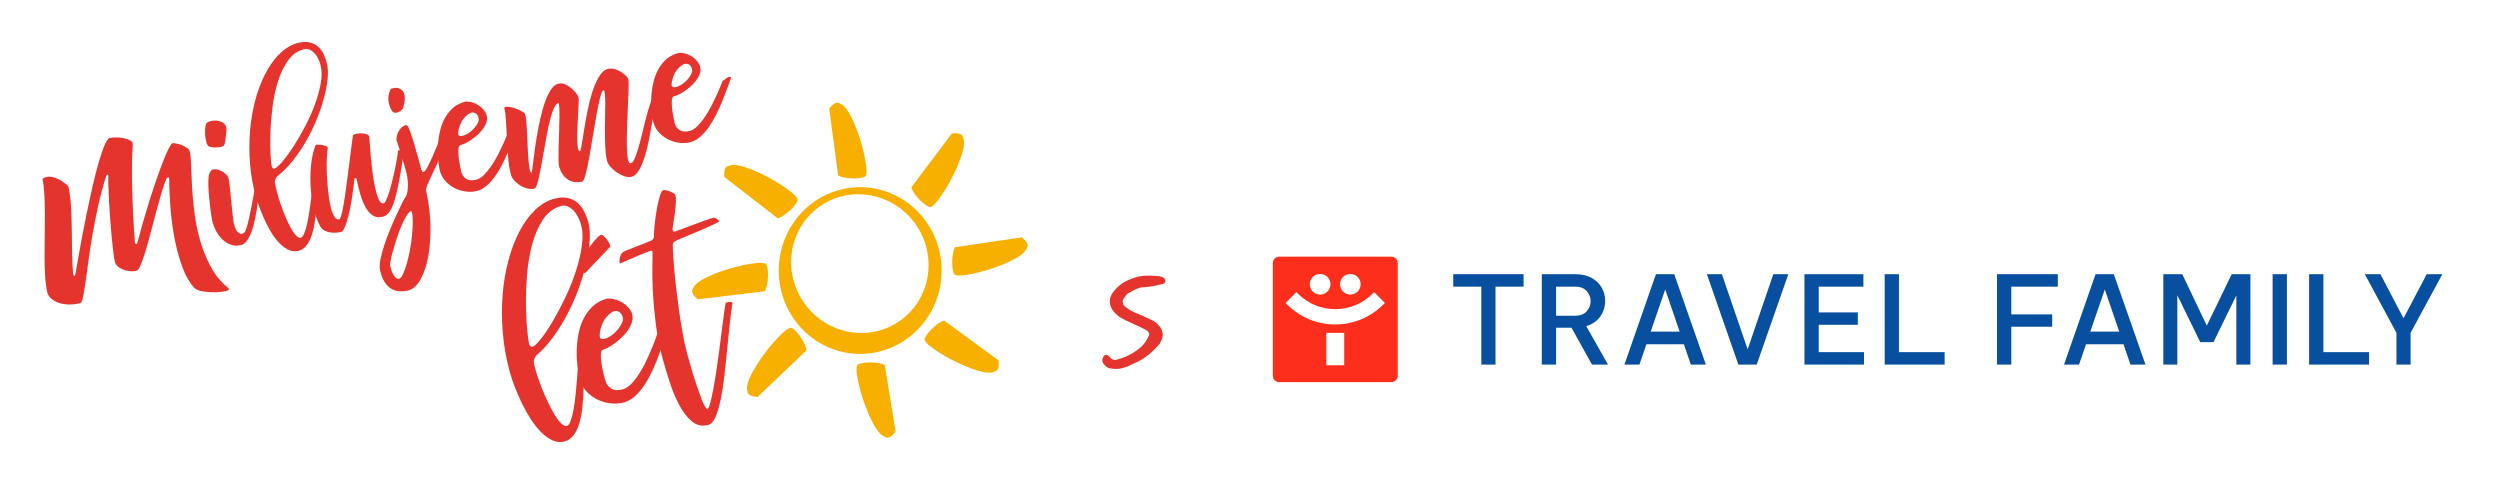 <?xml version="1.0" encoding="utf-8"?>
<!-- Generator: Adobe Illustrator 15.0.0, SVG Export Plug-In . SVG Version: 6.00 Build 0)  -->
<!DOCTYPE svg PUBLIC "-//W3C//DTD SVG 1.1//EN" "http://www.w3.org/Graphics/SVG/1.1/DTD/svg11.dtd">
<svg version="1.1" id="Vrstva_1" xmlns="http://www.w3.org/2000/svg" xmlns:xlink="http://www.w3.org/1999/xlink" x="0px" y="0px"
	 width="1898.762px" height="371.953px" viewBox="0 0 1898.762 371.953" enable-background="new 0 0 1898.762 371.953"
	 xml:space="preserve">
<g>
	<path fill="#E4342D" d="M173.403,218.764c1.029,0.901,0.529,1.632-1.505,2.2c-2.029,0.564-4.633,0.906-7.799,1.012
		c-3.167,0.102-6.378-0.089-9.633-0.584c-3.255-0.484-5.549-1.402-6.888-2.75c-3.407-3.652-6.324-8.644-8.75-14.991
		c-2.432-6.344-4.407-13.3-5.932-20.889c-1.53-7.579-2.632-15.468-3.319-23.648c-0.686-8.187-1.049-15.981-1.093-23.389
		c0.015-0.824-0.289-1.143-0.912-0.946c-0.627,0.196-1.004,0.46-1.132,0.799c-1.226,2.75-2.485,6.358-3.784,10.829
		c-1.294,4.461-2.638,9.279-4.035,14.438c-1.397,5.161-2.765,10.339-4.098,15.534c-1.338,5.196-2.652,9.928-3.941,14.188
		c-1.294,4.26-2.525,7.784-3.687,10.569c-1.167,2.795-2.24,4.298-3.216,4.52c-1.863,0.426-3.721,0.521-5.579,0.271
		c-1.857-0.241-3.563-0.707-5.103-1.39c-1.544-0.667-2.848-1.528-3.912-2.578c-1.064-1.039-1.682-2.162-1.854-3.357
		c-0.363-1.151-0.745-3.382-1.137-6.691c-0.397-3.313-0.814-7.151-1.245-11.53c-0.437-4.382-0.829-9.029-1.177-13.941
		c-0.353-4.917-0.647-9.588-0.887-14.01c-0.235-4.433-0.407-8.329-0.505-11.702c-0.108-3.377-0.093-5.696,0.03-6.961
		c-0.03-1.021-0.314-1.368-0.854-1.044c-0.544,0.333-0.857,0.765-0.941,1.299c-2.27,7.216-4.235,14.584-5.912,22.128
		c-1.676,7.54-3.123,14.849-4.338,21.923c-1.221,7.074-2.241,13.75-3.074,20.011c-0.838,6.266-1.593,11.74-2.27,16.429
		c-0.681,4.689-1.319,8.439-1.912,11.251c-0.593,2.817-1.285,4.31-2.064,4.489c-3.818,0.872-7.221,1.187-10.211,0.945
		c-2.996-0.25-5.52-0.828-7.583-1.749c-2.06-0.917-3.707-2.035-4.937-3.35c-1.231-1.317-1.996-2.662-2.309-4.028
		c-0.805-3.525-1.349-7.594-1.633-12.217s-0.426-9.53-0.431-14.736c-0.005-5.191,0.039-10.53,0.122-16.016
		c0.088-5.477,0.128-10.839,0.113-16.089c-0.019-5.245-0.142-10.183-0.372-14.819c-0.24-4.632-0.711-8.721-1.417-12.266
		c1.216-1,2.632-1.555,4.255-1.667c1.618-0.118,3.319,0.117,5.099,0.686c1.78,0.569,3.549,1.432,5.299,2.574
		c1.755,1.142,3.426,2.461,5,3.957c1.044,5.01,1.711,10.318,2.015,15.913c0.294,5.598,0.49,11.265,0.563,17.021
		c0.079,5.745,0.147,11.451,0.201,17.1c0.054,5.651,0.319,11.1,0.799,16.345c0.147,1.106,0.452,1.646,0.917,1.646
		c0.461-0.004,0.774-0.539,0.946-1.606c-0.294,1.407-0.25,1.039,0.132-1.108c0.382-2.146,0.96-5.47,1.735-9.98
		c0.774-4.499,1.741-9.838,2.902-16.03c1.162-6.187,2.441-12.652,3.833-19.413c1.392-6.75,2.848-13.442,4.368-20.08
		c1.524-6.628,3.049-12.589,4.569-17.878c1.52-5.29,3.02-9.647,4.505-13.075c1.48-3.431,2.809-5.278,3.985-5.549
		c1.466-0.333,3.211-0.471,5.231-0.422c2.02,0.059,3.951,0.285,5.794,0.687c1.843,0.402,3.393,0.98,4.643,1.722
		c1.25,0.739,1.843,1.637,1.77,2.686c-0.51,7.221-0.73,14.604-0.652,22.158c0.078,7.55,0.245,14.697,0.495,21.438
		s0.544,12.75,0.877,18.03c0.329,5.279,0.598,9.28,0.814,12.01c0,1.345,0.294,2.1,0.902,2.27c0.603,0.172,1.044-0.494,1.318-2
		c0.98-3.829,2.196-8.299,3.657-13.427c1.457-5.118,3.03-10.397,4.721-15.824c1.696-5.441,3.451-10.811,5.28-16.119
		c1.823-5.304,3.559-10.108,5.207-14.393c1.647-4.294,3.142-7.775,4.485-10.452c1.349-2.671,2.349-4.138,3.015-4.397
		c0.49-0.113,1.407-0.034,2.755,0.22c1.343,0.261,2.75,0.667,4.211,1.201c1.46,0.544,2.809,1.24,4.03,2.094
		c1.225,0.853,1.976,1.862,2.24,3.039c0.471,2.06,0.779,5.433,0.926,10.139s0.388,10.138,0.711,16.29
		c0.324,6.157,0.937,12.791,1.843,19.894c0.902,7.104,2.358,14.163,4.373,21.168c2.01,7.006,4.711,13.653,8.104,19.928
		C163.55,208.994,167.967,214.347,173.403,218.764z"/>
	<path fill="#E4342D" d="M158.54,111.096c-0.702-0.358-1.295-1.377-1.785-3.074c-0.49-1.688-0.804-3.521-0.946-5.49
		c-0.142-1.979-0.113-3.863,0.098-5.663c0.211-1.799,0.598-3.023,1.171-3.667c1.353-0.829,2.912-1.333,4.667-1.53
		c1.76-0.195,3.407-0.083,4.947,0.339c1.539,0.422,2.813,1.156,3.829,2.216c1.01,1.054,1.5,2.412,1.47,4.063
		c0.01,0.516-0.044,1.402-0.166,2.662c-0.128,1.265-0.27,2.534-0.447,3.81c-0.167,1.279-0.358,2.48-0.563,3.607
		c-0.206,1.128-0.431,1.819-0.682,2.083c-0.226,0.358-0.848,0.688-1.862,0.971c-1.02,0.284-2.163,0.471-3.432,0.55
		c-1.27,0.088-2.485,0.049-3.652-0.094C160.025,111.738,159.138,111.473,158.54,111.096z M197.434,136.656
		c0.245,0.152,0.368,0.485,0.382,0.996c0.015,0.515-0.005,0.877-0.059,1.093c-0.313,2.236-0.656,4.894-1.039,7.966
		c-0.377,3.074-0.805,6.285-1.27,9.634c-0.476,3.354-1.064,6.73-1.78,10.138c-0.715,3.408-1.559,6.486-2.524,9.23
		c-0.971,2.746-2.143,5.069-3.505,6.977c-1.363,1.911-2.981,3.074-4.839,3.501c-2.74,0.627-5.294,0.489-7.662-0.417
		c-2.368-0.894-4.48-2.24-6.329-4.029c-1.853-1.794-3.412-3.883-4.677-6.265c-1.27-2.397-2.221-4.755-2.848-7.079
		c-0.024-0.098-0.181-1.015-0.48-2.75c-0.289-1.735-0.613-3.927-0.961-6.574c-0.343-2.652-0.661-5.51-0.956-8.589
		c-0.294-3.073-0.5-6.015-0.623-8.814c-0.127-2.804-0.069-5.244,0.187-7.304c0.245-2.063,0.715-3.383,1.412-3.956
		c0.461-1.133,1.373-1.75,2.741-1.863c1.367-0.103,2.819,0.157,4.353,0.79c1.529,0.623,2.937,1.49,4.22,2.583
		c1.275,1.104,2.055,2.235,2.324,3.412c0.181,0.367,0.387,1.377,0.613,3.024c0.22,1.646,0.456,3.682,0.696,6.094
		c0.245,2.417,0.5,5.01,0.774,7.785c0.27,2.77,0.544,5.412,0.804,7.922c0.265,2.515,0.515,4.75,0.76,6.701
		c0.241,1.956,0.485,3.26,0.74,3.922c0.132,0.588,0.393,1.377,0.779,2.372c0.377,0.996,0.888,1.883,1.53,2.662
		c0.642,0.784,1.388,1.333,2.231,1.652c0.848,0.323,1.804,0.107,2.868-0.656c0.563-0.227,1.162-1.314,1.799-3.266
		c0.637-1.945,1.274-4.328,1.917-7.156c0.642-2.824,1.265-5.849,1.868-9.079c0.598-3.227,1.172-6.235,1.716-9.04
		c0.544-2.805,1.024-5.231,1.426-7.275c0.407-2.054,0.716-3.309,0.922-3.77c0.103-0.433,0.436-0.662,1-0.691
		C196.503,136.514,196.998,136.548,197.434,136.656z"/>
	<path fill="#E4342D" d="M248.438,48.871c0.696,3.035,0.813,6.824,0.357,11.364c-0.456,4.535-1.402,9.422-2.838,14.638
		c-1.431,5.227-3.304,10.658-5.623,16.286c-2.318,5.632-5.01,11.099-8.074,16.383c-3.064,5.294-6.422,10.206-10.069,14.751
		c-3.647,4.544-7.53,8.417-11.633,11.623c-0.348,0.285-0.745,0.921-1.186,1.897c-0.451,0.976-0.667,1.726-0.652,2.235
		c0.274,2.104,0.804,4.638,1.583,7.604c0.779,2.96,1.72,6.078,2.829,9.329c1.103,3.25,2.324,6.456,3.657,9.599
		c1.338,3.151,2.676,5.961,4.015,8.441c1.338,2.48,2.682,4.417,4.03,5.805c1.348,1.392,2.559,1.966,3.637,1.721
		c0.882-0.2,1.741-1.294,2.569-3.294c0.833-1.989,1.579-4.476,2.235-7.461c0.657-2.976,1.26-6.309,1.809-9.99
		c0.554-3.677,1.049-7.344,1.505-11.001c0.451-3.656,0.799-7.078,1.049-10.279s0.446-5.845,0.583-7.938
		c0.627,0.069,1.255,0.333,1.883,0.81c0.623,0.476,1.21,0.804,1.77,0.985c-0.274,3.771-0.5,7.736-0.681,11.894
		c-0.182,4.167-0.446,8.318-0.785,12.467c-0.338,4.142-0.794,8.133-1.358,11.966c-0.563,3.838-1.373,7.285-2.427,10.329
		c-1.054,3.049-2.407,5.598-4.049,7.647c-1.643,2.044-3.638,3.339-5.991,3.874c-2.74,0.621-5.392,0.278-7.961-1.035
		c-2.568-1.322-4.985-3.245-7.26-5.755c-2.274-2.521-4.392-5.49-6.358-8.903c-1.965-3.412-3.725-6.951-5.279-10.608
		c-1.559-3.656-2.917-7.235-4.074-10.73c-1.162-3.495-2.04-6.564-2.642-9.206c-2.015-8.811-3.187-17.531-3.505-26.154
		c-0.329-8.628,0.02-16.923,1.039-24.878c1.01-7.952,2.628-15.408,4.854-22.35c2.221-6.941,4.912-13.095,8.069-18.447
		c3.147-5.358,6.696-9.771,10.643-13.246c3.941-3.476,8.118-5.721,12.52-6.721c3.329-0.766,6.216-0.854,8.667-0.284
		c2.446,0.578,4.545,1.642,6.295,3.206c1.745,1.559,3.162,3.5,4.26,5.829C246.952,43.597,247.81,46.126,248.438,48.871z
		 M243.623,50.107c-0.402-1.766-1.01-3.505-1.809-5.227c-0.809-1.721-1.76-3.176-2.854-4.373c-1.098-1.187-2.309-2.098-3.637-2.721
		c-1.328-0.623-2.671-0.78-4.044-0.466c-4.991,1.137-9.108,3.961-12.354,8.461c-3.25,4.5-5.844,9.83-7.78,15.991
		c-1.947,6.157-3.344,12.761-4.206,19.805c-0.858,7.044-1.388,13.653-1.569,19.82c-0.191,6.172-0.152,11.52,0.108,16.045
		c0.259,4.52,0.529,7.368,0.794,8.544c0.182,0.785,0.495,1.377,0.951,1.79c0.456,0.411,1.05,0.431,1.79,0.054
		c1.549-0.868,3.618-2.857,6.206-5.976c2.579-3.108,5.3-6.897,8.138-11.354c2.844-4.461,5.682-9.388,8.521-14.771
		c2.838-5.389,5.26-10.799,7.255-16.261c2-5.446,3.471-10.728,4.412-15.834C244.491,58.529,244.515,54.019,243.623,50.107z"/>
	<path fill="#E4342D" d="M306.784,114.919c-2.201,15.644-4.431,27.604-6.707,35.904c-2.274,8.299-5.372,12.888-9.284,13.785
		c-2.917,0.77-5.432,0.466-7.545-0.902c-2.118-1.368-3.946-3.396-5.486-6.083c-1.539-2.687-2.857-5.862-3.951-9.524
		c-1.098-3.662-2.054-7.516-2.873-11.551c-0.083-0.804-0.387-1.25-0.921-1.333c-0.534-0.083-0.848,0.35-0.941,1.3
		c-0.079,1.461-0.294,3.441-0.647,5.94c-0.357,2.5-0.745,5.188-1.167,8.064c-0.426,2.877-0.951,5.779-1.569,8.701
		c-0.623,2.922-1.294,5.623-2.01,8.107c-0.721,2.477-1.461,4.53-2.225,6.144c-0.765,1.617-1.54,2.515-2.319,2.69
		c-1.177,0.271-2.554,0.451-4.123,0.56c-1.574,0.098-3.113,0.015-4.618-0.261c-1.505-0.273-2.907-0.773-4.206-1.51
		c-1.299-0.729-2.313-1.789-3.04-3.167c-2.368-4.505-4.137-9.663-5.314-15.467c-1.171-5.814-1.848-11.604-2.035-17.378
		c-0.186-5.78,0.079-11.241,0.81-16.408c0.725-5.157,1.804-9.344,3.23-12.555c0.393-0.094,1.079-0.118,2.064-0.083
		c0.99,0.028,1.99,0.137,3.01,0.313c1.02,0.183,1.927,0.438,2.726,0.766c0.794,0.338,1.25,0.744,1.363,1.234
		c-0.328,1.727-0.588,4.305-0.78,7.746c-0.191,3.441-0.201,7.23-0.029,11.363c0.172,4.133,0.466,8.363,0.893,12.691
		c0.417,4.339,1.004,8.241,1.75,11.731c0.74,3.48,1.687,6.255,2.829,8.314c1.137,2.059,2.441,2.917,3.907,2.578
		c0.686-0.151,1.417-1.917,2.191-5.284c0.774-3.373,1.524-7.535,2.25-12.486c0.72-4.956,1.441-10.24,2.167-15.869
		c0.726-5.623,1.368-10.785,1.941-15.5c0.568-4.716,1.059-8.53,1.476-11.462c0.412-2.931,0.72-4.157,0.932-3.688
		c0.343-0.288,1.137-0.544,2.373-0.773c1.235-0.235,2.529-0.323,3.877-0.271c1.348,0.055,2.583,0.261,3.696,0.623
		c1.113,0.363,1.77,0.986,1.971,1.863c0.02,0.104,0.123,1.441,0.304,4.025c0.176,2.593,0.426,5.829,0.75,9.721
		c0.319,3.888,0.76,8.059,1.314,12.516c0.554,4.461,1.226,8.525,2.015,12.207c0.789,3.683,1.715,6.717,2.774,9.104
		c1.059,2.382,2.275,3.417,3.647,3.103c0.682-0.156,1.402-1.063,2.157-2.73c0.75-1.667,1.515-3.745,2.28-6.235
		c0.77-2.495,1.525-5.27,2.274-8.319c0.741-3.054,1.422-6.044,2.044-8.966c0.618-2.922,1.127-5.638,1.534-8.147
		c0.407-2.516,0.657-4.451,0.76-5.818c0.584-0.132,1.525-0.19,2.814-0.177C306.411,114.081,306.965,114.365,306.784,114.919z"/>
	<path fill="#E4342D" d="M337.663,105.395c0.588,0.794,0.627,2.201,0.113,4.226c-0.52,2.021-1.338,4.397-2.466,7.127
		c-1.127,2.727-2.383,5.589-3.755,8.579c-1.378,2.996-2.697,5.79-3.952,8.394c-1.26,2.606-2.284,4.878-3.083,6.813
		c-0.794,1.926-1.123,3.188-0.99,3.775c1.99,8.711,3.103,17.413,3.343,26.113c0.236,8.701-0.274,16.612-1.524,23.751
		c-1.255,7.134-3.206,13.119-5.863,17.947c-2.657,4.828-5.844,7.667-9.565,8.516c-2.25,0.516-4.446,0.711-6.588,0.577
		c-2.137-0.126-4.157-0.743-6.064-1.855c-1.897-1.108-3.598-2.812-5.098-5.089c-1.5-2.284-2.677-5.29-3.525-9.006
		c-0.471-2.061-0.373-4.784,0.299-8.184c0.677-3.396,1.652-7.043,2.932-10.94c1.284-3.897,2.775-7.889,4.476-11.991
		c1.701-4.093,3.348-7.868,4.937-11.319c1.588-3.456,2.99-6.373,4.201-8.766c1.216-2.382,2.059-3.888,2.539-4.516
		c0.627-0.867,1.093-2.127,1.382-3.789c0.289-1.661,0.427-3.441,0.407-5.354c-0.024-1.892-0.172-3.79-0.451-5.688
		c-0.274-1.888-0.623-3.51-1.029-4.857c-0.157-0.681-0.574-2.137-1.25-4.354c-0.671-2.211-1.382-4.598-2.137-7.156
		c-0.75-2.555-1.496-4.956-2.236-7.211c-0.74-2.256-1.25-3.756-1.539-4.511c-0.172-1.2-0.054-2.489,0.353-3.873
		c0.402-1.377,0.965-2.638,1.681-3.783c0.721-1.139,1.584-2.083,2.598-2.829c1.015-0.745,2.093-1.094,3.236-1.055
		c0.623,0.48,1.407,2,2.358,4.564c0.941,2.563,1.932,5.535,2.961,8.902c1.024,3.367,2.039,6.896,3.029,10.584
		c1,3.687,1.873,6.937,2.618,9.755c0.285,0.343,0.441,0.69,0.471,1.049c0.03,0.353,0.216,0.593,0.554,0.721
		c0.573,0.279,1.255-0.132,2.035-1.24c0.774-1.099,1.627-2.559,2.559-4.362c0.917-1.811,1.853-3.799,2.799-5.972
		c0.951-2.177,1.819-4.226,2.613-6.156c0.794-1.932,1.491-3.608,2.093-5.035c0.603-1.427,0.976-2.26,1.127-2.505
		c0.353-0.696,0.931-1.005,1.721-0.928C336.766,104.541,337.33,104.855,337.663,105.395z M297.543,83.972
		c-1.48-2.441-2.333-5.152-2.554-8.144c-0.215-2.984,0.402-5.78,1.873-8.388c1.049-0.338,2.23-0.583,3.539-0.727
		c1.304-0.142,2.618,0.201,3.941,1.029c1.221,0.854,2.049,1.873,2.476,3.069c0.426,1.186,0.642,2.451,0.637,3.789
		c-0.004,1.343-0.162,2.69-0.466,4.044c-0.309,1.362-0.637,2.643-0.98,3.853c-0.074,0.123-0.402,0.48-0.985,1.074
		c-0.583,0.603-1.318,1.103-2.206,1.51c-0.887,0.407-1.819,0.599-2.804,0.563C299.028,85.619,298.205,85.06,297.543,83.972z
		 M312.358,160.299c-1.074,0.245-2.241,1.363-3.486,3.344c-1.245,1.985-2.495,4.402-3.745,7.271
		c-1.255,2.858-2.422,5.956-3.515,9.294c-1.093,3.343-2.069,6.496-2.931,9.477c-0.868,2.979-1.51,5.567-1.937,7.773
		c-0.416,2.212-0.554,3.662-0.397,4.344c0.201,0.879,0.446,1.829,0.73,2.85c0.285,1.016,0.667,2.005,1.143,2.979
		c0.48,0.972,1.073,1.867,1.774,2.687c0.701,0.819,1.549,1.368,2.54,1.658c1.196-0.172,2.323-1.328,3.377-3.472
		c1.059-2.152,2.044-4.823,2.961-8.021c0.917-3.191,1.74-6.702,2.461-10.521c0.726-3.823,1.26-7.573,1.598-11.26
		c0.343-3.682,0.53-7.044,0.554-10.089s-0.143-5.354-0.5-6.912L312.358,160.299z"/>
	<path fill="#E4342D" d="M392.882,96.947c-0.765,2.03-1.687,4.535-2.76,7.506c-1.073,2.977-2.299,6.167-3.687,9.569
		c-1.382,3.401-2.921,6.804-4.627,10.172c-1.697,3.377-3.579,6.535-5.638,9.476c-2.054,2.941-4.29,5.442-6.707,7.48
		c-2.417,2.044-5,3.383-7.736,4.011c-2.643,0.598-5.461,0.676-8.442,0.226c-2.985-0.446-5.804-1.383-8.441-2.784
		c-2.633-1.402-4.937-3.245-6.898-5.53c-1.966-2.28-3.279-4.893-3.951-7.824c-0.691-3.028-1.162-6.324-1.407-9.873
		s-0.21-7.107,0.108-10.682c0.313-3.574,0.931-7.088,1.838-10.54c0.912-3.452,2.221-6.613,3.941-9.471
		c1.716-2.868,3.81-5.3,6.285-7.31c2.475-2.005,5.476-3.412,9-4.221c0.387-0.088,1.25-0.054,2.574,0.113
		c1.323,0.156,2.779,0.573,4.377,1.234c1.593,0.667,3.182,1.667,4.78,3c1.588,1.339,2.897,3.128,3.926,5.363
		c0.873,2.48,0.682,5.02-0.578,7.618c-1.255,2.607-3.025,5.001-5.309,7.167c-2.289,2.172-4.721,4.04-7.299,5.603
		c-2.574,1.569-4.745,2.555-6.505,2.956c-0.882,0.201-1.392,1.227-1.544,3.061c-0.147,1.833-0.083,3.901,0.186,6.211
		c0.269,2.309,0.618,4.52,1.049,6.633c0.437,2.118,0.75,3.618,0.951,4.495c0.471,2.054,1.627,3.75,3.476,5.074
		c1.848,1.333,4.387,1.623,7.618,0.883c2.054-0.466,4.094-1.702,6.104-3.707c2.015-2.01,3.946-4.377,5.79-7.113
		c1.848-2.74,3.549-5.652,5.108-8.741c1.564-3.083,2.941-5.952,4.143-8.589c1.196-2.643,2.152-4.896,2.858-6.755
		c0.706-1.863,1.138-2.912,1.289-3.157c0.368-0.181,0.838-0.495,1.407-0.936c0.568-0.437,1.137-0.877,1.706-1.319
		c0.569-0.44,1.147-0.726,1.736-0.857c0.589-0.133,1.133,0,1.637,0.396L392.882,96.947z M363.674,90.795
		c-0.108-1.822-0.75-3.274-1.917-4.344c-1.172-1.073-2.716-1.289-4.628-0.646c-3.01,1.721-5.24,4.005-6.697,6.862
		c-1.461,2.854-2.279,5.696-2.456,8.516c-0.02,0.829,0.157,1.382,0.529,1.651c0.373,0.28,0.818,0.433,1.343,0.472
		c0.52,0.033,1.073-0.04,1.647-0.222c0.579-0.182,1.01-0.313,1.304-0.377c3-1.299,5.51-3.162,7.53-5.589
		C362.351,94.708,363.469,92.6,363.674,90.795z"/>
	<path fill="#E4342D" d="M496.785,71.667c0.773-1.104,1.407-1.638,1.878-1.589c0.475,0.044,0.809,0.383,1.005,1.01
		c0.191,0.627,0.235,1.383,0.137,2.285c-0.103,0.897-0.298,1.638-0.578,2.215c-0.676,1.079-1.318,3.236-1.921,6.461
		c-0.598,3.23-1.274,6.938-2.015,11.124c-0.74,4.182-1.563,8.594-2.461,13.231c-0.897,4.632-1.977,8.922-3.24,12.863
		c-1.264,3.94-2.711,7.31-4.334,10.108c-1.632,2.789-3.52,4.432-5.672,4.921c-1.667,0.383-3.505,0.211-5.524-0.515
		c-2.02-0.721-3.946-1.721-5.784-3.005c-1.839-1.28-3.423-2.691-4.756-4.245c-1.333-1.54-2.151-3.006-2.466-4.373
		c-0.637-2.329-1.049-5.27-1.246-8.834c-0.194-3.559-0.313-7.344-0.353-11.344c-0.044-4.01-0.005-8.04,0.098-12.079
		c0.108-4.04,0.157-7.657,0.152-10.844c-0.01-3.191-0.108-5.771-0.304-7.736c-0.191-1.965-0.529-2.887-1.021-2.774
		c-0.784,0.177-1.627,1.99-2.539,5.441c-0.912,3.452-1.818,7.707-2.726,12.751c-0.906,5.054-1.843,10.54-2.799,16.477
		c-0.966,5.933-1.897,11.423-2.805,16.473c-0.906,5.049-1.813,9.294-2.726,12.75c-0.912,3.447-1.755,5.27-2.54,5.447
		c-4.407,1.005-8.108,0.46-11.108-1.639c-3.006-2.088-5.143-5.26-6.422-9.5c-0.319-0.951-0.495-2.844-0.524-5.672
		c-0.024-2.824,0.009-6.049,0.108-9.677c0.098-3.628,0.21-7.413,0.338-11.359c0.132-3.94,0.216-7.51,0.255-10.716
		c0.044-3.196,0.005-5.843-0.113-7.927c-0.113-2.083-0.367-3.083-0.76-2.996c-1.466,0.333-2.809,2.137-4.015,5.402
		c-1.216,3.265-2.333,7.274-3.353,12.04c-1.02,4.765-1.996,9.857-2.922,15.266c-0.926,5.412-1.828,10.486-2.706,15.211
		c-0.873,4.74-1.73,8.692-2.564,11.869c-0.833,3.177-1.701,4.868-2.588,5.068c-1.682,0.388-3.485,0.333-5.422-0.151
		c-1.932-0.485-3.741-1.25-5.427-2.31c-1.682-1.059-3.177-2.313-4.49-3.765c-1.309-1.451-2.133-2.912-2.466-4.377
		c-0.981-3.383-1.667-7.525-2.069-12.432c-0.396-4.902-0.73-9.845-0.995-14.829c-0.265-4.986-0.51-9.569-0.741-13.737
		c-0.235-4.167-0.623-7.22-1.171-9.157c-0.221-0.975,0.426-1.46,1.941-1.44c1.51,0.015,3.274,0.333,5.29,0.951
		c2.015,0.617,3.907,1.401,5.682,2.332c1.77,0.933,2.76,1.835,2.961,2.722c0.437,1.446,0.73,3.539,0.892,6.285
		c0.157,2.739,0.329,5.77,0.51,9.073c0.181,3.305,0.333,6.696,0.451,10.173c0.118,3.476,0.309,6.593,0.578,9.367
		c0.27,2.766,0.579,5.016,0.917,6.736c0.344,1.726,0.858,2.51,1.554,2.354c0.098-0.024,0.329-1.618,0.696-4.795
		c0.367-3.176,0.877-7.177,1.53-12.01c0.652-4.839,1.495-10.074,2.524-15.722c1.029-5.644,2.255-10.962,3.687-15.978
		c1.426-5.015,3.128-9.29,5.098-12.834c1.976-3.534,4.231-5.599,6.78-6.177c1.662-0.382,3.353-0.196,5.064,0.539
		c1.716,0.746,3.275,1.727,4.687,2.942c1.417,1.229,2.628,2.495,3.653,3.804c1.019,1.313,1.627,2.412,1.828,3.289
		c0.137,0.588,0.157,2.025,0.064,4.319c-0.099,2.284-0.235,4.966-0.402,8.045c-0.177,3.073-0.339,6.309-0.49,9.682
		c-0.157,3.387-0.216,6.49-0.191,9.314c0.029,2.834,0.191,5.138,0.5,6.917c0.299,1.784,0.848,2.589,1.632,2.406
		c0.294-0.067,0.695-1.568,1.206-4.524c0.51-2.946,1.107-6.632,1.794-11.064c0.69-4.431,1.539-9.265,2.563-14.491
		c1.016-5.226,2.26-10.146,3.731-14.755c1.47-4.607,3.195-8.555,5.172-11.844c1.979-3.285,4.294-5.221,6.937-5.824
		c1.563-0.357,3.196-0.294,4.907,0.188c1.706,0.49,3.285,1.182,4.727,2.088c1.44,0.902,2.691,1.882,3.76,2.921
		c1.059,1.049,1.672,1.912,1.824,2.599c0.27,1.177,0.353,3.574,0.255,7.201c-0.093,3.627-0.266,7.858-0.495,12.707
		c-0.231,4.838-0.438,9.907-0.618,15.202c-0.182,5.294-0.26,10.128-0.241,14.496c0.016,4.378,0.266,7.927,0.735,10.653
		c0.466,2.721,1.235,3.956,2.313,3.711c0.981-0.222,1.933-1.368,2.844-3.433c0.922-2.059,1.843-4.662,2.774-7.813
		c0.927-3.146,1.854-6.652,2.771-10.516c0.917-3.867,1.867-7.716,2.848-11.544c0.98-3.829,2.015-7.407,3.103-10.751
		C494.53,76.667,495.643,73.883,496.785,71.667z"/>
	<path fill="#E4342D" d="M554.965,59.921c-0.769,2.03-1.69,4.535-2.765,7.5c-1.074,2.98-2.299,6.173-3.688,9.574
		c-1.382,3.407-2.922,6.799-4.627,10.172c-1.695,3.378-3.579,6.535-5.638,9.478c-2.054,2.94-4.29,5.436-6.707,7.476
		c-2.417,2.049-5,3.382-7.736,4.01c-2.642,0.604-5.461,0.682-8.44,0.23c-2.985-0.446-5.799-1.382-8.442-2.785
		c-2.632-1.407-4.937-3.245-6.896-5.53c-1.96-2.279-3.279-4.888-3.951-7.823c-0.691-3.03-1.162-6.324-1.407-9.878
		c-0.245-3.545-0.21-7.108,0.108-10.678c0.313-3.579,0.932-7.089,1.838-10.54c0.912-3.451,2.22-6.612,3.94-9.471
		c1.717-2.874,3.81-5.305,6.285-7.315c2.477-2,5.477-3.411,9-4.215c0.387-0.088,1.25-0.054,2.574,0.108
		c1.323,0.162,2.78,0.578,4.378,1.24c1.593,0.667,3.182,1.667,4.78,3c1.588,1.339,2.896,3.123,3.926,5.357
		c0.873,2.48,0.682,5.021-0.579,7.623c-1.255,2.608-3.023,4.996-5.309,7.163c-2.29,2.176-4.722,4.04-7.299,5.608
		c-2.574,1.568-4.74,2.549-6.506,2.95c-0.883,0.206-1.393,1.227-1.544,3.06c-0.146,1.833-0.083,3.907,0.187,6.216
		c0.27,2.304,0.618,4.521,1.049,6.633c0.438,2.118,0.75,3.613,0.951,4.496c0.471,2.054,1.627,3.745,3.476,5.069
		c1.854,1.338,4.389,1.627,7.618,0.887c2.054-0.466,4.093-1.701,6.108-3.706c2.01-2.01,3.94-4.378,5.784-7.113
		c1.85-2.744,3.55-5.656,5.108-8.74c1.564-3.083,2.947-5.946,4.144-8.595c1.194-2.638,2.15-4.892,2.856-6.755
		c0.706-1.862,1.137-2.912,1.29-3.151c0.368-0.182,0.838-0.495,1.407-0.937c0.568-0.44,1.138-0.882,1.706-1.317
		c0.568-0.441,1.146-0.727,1.734-0.858c0.588-0.137,1.133,0,1.638,0.397L554.965,59.921z M525.753,53.769
		c-0.108-1.824-0.75-3.275-1.917-4.35c-1.171-1.068-2.716-1.284-4.627-0.642c-3.01,1.72-5.241,4.005-6.696,6.863
		c-1.461,2.853-2.279,5.69-2.457,8.515c-0.019,0.828,0.157,1.382,0.53,1.652c0.373,0.278,0.819,0.432,1.343,0.466
		c0.521,0.039,1.074-0.034,1.647-0.216c0.578-0.188,1.009-0.314,1.304-0.383c3-1.294,5.51-3.156,7.53-5.584
		C524.434,57.686,525.546,55.573,525.753,53.769z"/>
</g>
<g>
	<path fill="#E4342D" d="M446.861,168.938c0.971,3.505,1.309,7.912,1.023,13.221c-0.289,5.314-1.127,11.054-2.52,17.216
		c-1.394,6.167-3.285,12.595-5.683,19.285c-2.396,6.682-5.245,13.198-8.535,19.521c-3.29,6.322-6.937,12.234-10.947,17.73
		c-4.005,5.495-8.314,10.216-12.932,14.172c-0.388,0.354-0.819,1.108-1.285,2.274c-0.466,1.162-0.682,2.04-0.633,2.638
		c0.432,2.438,1.182,5.358,2.25,8.771c1.063,3.421,2.333,6.995,3.794,10.726s3.055,7.402,4.78,10.99
		c1.726,3.598,3.437,6.804,5.128,9.623c1.696,2.818,3.368,4.995,5.01,6.55c1.648,1.549,3.088,2.157,4.334,1.81
		c1.015-0.278,1.951-1.604,2.814-3.971c0.863-2.363,1.598-5.306,2.206-8.814s1.132-7.427,1.578-11.741
		c0.441-4.318,0.824-8.617,1.157-12.902c0.333-4.29,0.554-8.3,0.677-12.04c0.113-3.74,0.196-6.834,0.25-9.28
		c0.74,0.04,1.486,0.313,2.241,0.84c0.75,0.524,1.451,0.878,2.112,1.055c-0.112,4.407-0.161,9.044-0.151,13.896
		c0.004,4.863-0.074,9.723-0.25,14.565c-0.172,4.854-0.485,9.524-0.938,14.025c-0.456,4.505-1.216,8.563-2.284,12.172
		c-1.063,3.607-2.5,6.646-4.305,9.129c-1.804,2.47-4.059,4.083-6.77,4.833c-3.163,0.877-6.275,0.612-9.334-0.784
		c-3.064-1.401-5.986-3.506-8.771-6.319c-2.784-2.809-5.417-6.156-7.888-10.029c-2.475-3.867-4.716-7.897-6.726-12.084
		c-2.015-4.183-3.79-8.274-5.324-12.284c-1.54-4.011-2.731-7.541-3.574-10.589c-2.819-10.158-4.647-20.252-5.485-30.297
		c-0.838-10.034-0.888-19.718-0.123-29.046c0.755-9.323,2.241-18.096,4.461-26.311c2.215-8.206,5.02-15.521,8.412-21.933
		c3.388-6.408,7.285-11.741,11.697-16.007c4.403-4.26,9.148-7.098,14.231-8.505c3.838-1.068,7.202-1.329,10.084-0.79
		s5.383,1.671,7.505,3.394c2.118,1.725,3.878,3.917,5.285,6.563C444.841,162.869,445.983,165.775,446.861,168.938z M441.316,170.633
		c-0.563-2.028-1.362-4.028-2.393-5.99c-1.034-1.965-2.216-3.608-3.559-4.941c-1.344-1.323-2.805-2.318-4.383-2.979
		c-1.579-0.652-3.157-0.765-4.74-0.324c-5.755,1.598-10.407,5.107-13.947,10.521c-3.54,5.422-6.275,11.775-8.207,19.057
		c-1.932,7.278-3.206,15.049-3.838,23.309c-0.623,8.256-0.878,15.987-0.77,23.188c0.113,7.201,0.441,13.433,0.99,18.683
		c0.544,5.26,1.01,8.563,1.382,9.917c0.255,0.912,0.652,1.588,1.206,2.039c0.549,0.456,1.245,0.446,2.088-0.03
		c1.76-1.092,4.064-3.527,6.912-7.294c2.843-3.773,5.799-8.324,8.873-13.683c3.079-5.343,6.123-11.234,9.143-17.662
		c3.015-6.428,5.544-12.874,7.583-19.334c2.034-6.462,3.466-12.692,4.29-18.698C442.777,180.409,442.566,175.148,441.316,170.633z"
		/>
	<path fill="#E4342D" d="M507.565,247.794c-0.789,2.408-1.73,5.374-2.813,8.899c-1.088,3.523-2.353,7.304-3.785,11.348
		c-1.427,4.045-3.044,8.079-4.843,12.104c-1.804,4.024-3.824,7.81-6.064,11.344c-2.24,3.545-4.711,6.564-7.417,9.079
		c-2.705,2.515-5.643,4.206-8.804,5.084c-3.044,0.843-6.324,1.089-9.824,0.715c-3.51-0.356-6.834-1.294-9.985-2.789
		c-3.146-1.493-5.933-3.515-8.333-6.067c-2.412-2.556-4.088-5.524-5.025-8.907c-0.97-3.501-1.696-7.314-2.171-11.438
		c-0.475-4.124-0.623-8.27-0.446-12.457c0.176-4.181,0.706-8.309,1.578-12.378c0.877-4.073,2.235-7.824,4.083-11.251
		c1.843-3.431,4.157-6.377,6.938-8.853c2.774-2.478,6.196-4.275,10.261-5.402c0.451-0.123,1.451-0.127,3.005-0.016
		c1.549,0.123,3.275,0.524,5.167,1.217c1.894,0.689,3.804,1.769,5.731,3.241c1.926,1.47,3.544,3.483,4.867,6.032
		c1.146,2.844,1.063,5.814-0.265,8.918c-1.329,3.099-3.265,5.981-5.813,8.628c-2.54,2.657-5.275,4.962-8.197,6.928
		c-2.917,1.965-5.393,3.23-7.422,3.789c-1.021,0.285-1.569,1.501-1.638,3.646c-0.073,2.147,0.108,4.561,0.55,7.231
		c0.437,2.676,0.961,5.234,1.583,7.672c0.612,2.446,1.063,4.171,1.343,5.187c0.662,2.373,2.098,4.284,4.329,5.729
		c2.226,1.452,5.196,1.662,8.922,0.628c2.373-0.657,4.672-2.21,6.912-4.651c2.246-2.44,4.362-5.313,6.369-8.608
		c2.005-3.289,3.833-6.774,5.484-10.45c1.657-3.683,3.108-7.09,4.363-10.237c1.255-3.146,2.246-5.817,2.971-8.028
		c0.726-2.207,1.167-3.451,1.333-3.74c0.421-0.236,0.951-0.627,1.588-1.167c0.639-0.545,1.275-1.088,1.922-1.627
		c0.638-0.545,1.295-0.913,1.977-1.1c0.676-0.19,1.319-0.059,1.926,0.378L507.565,247.794z M444.552,207.293
		c-2.445-0.05-3.833-0.573-4.177-1.572c-0.333-1.001-0.441-1.942-0.323-2.83c0.157-1.617,1.005-3.927,2.549-6.901
		c1.544-2.985,3.305-5.844,5.28-8.579c1.977-2.736,3.863-5.02,5.662-6.863c1.799-1.828,3.059-2.544,3.785-2.137
		c0.579,0.323,1.201,0.823,1.873,1.485c0.667,0.667,1.299,1.401,1.892,2.21c0.583,0.813,1.127,1.667,1.618,2.559
		c0.49,0.898,0.79,1.755,0.897,2.579L444.552,207.293z M473.201,242.201c-0.227-2.132-1.049-3.785-2.477-4.971
		c-1.422-1.188-3.23-1.35-5.427-0.506c-3.412,2.167-5.893,4.957-7.437,8.358c-1.544,3.407-2.349,6.762-2.407,10.061
		c0.023,0.966,0.259,1.598,0.711,1.896c0.446,0.304,0.975,0.462,1.588,0.473c0.613,0.014,1.25-0.104,1.912-0.35
		c0.657-0.24,1.157-0.412,1.495-0.505c3.421-1.682,6.25-3.981,8.48-6.907C471.862,246.824,473.053,244.305,473.201,242.201z"/>
	<path fill="#E4342D" d="M544.185,166.167c1.118,0.539,1.81,1.261,2.06,2.162c-2.977,1.561-6.144,3.069-9.496,4.55
		c-3.358,1.476-6.564,2.854-9.613,4.127c-3.054,1.274-5.755,2.383-8.099,3.339c-2.354,0.955-4.06,1.7-5.127,2.24
		c-0.529,0.274-1.132,0.623-1.804,1.049c-0.673,0.433-1.06,1.329-1.167,2.691c-0.006,0.858,0.083,2.926,0.265,6.221
		c0.186,3.289,0.479,7.313,0.883,12.061c0.411,4.75,0.956,10.006,1.647,15.774c0.687,5.766,1.445,11.574,2.273,17.418
		c0.828,5.849,1.766,11.516,2.799,16.996c1.035,5.495,2.133,10.318,3.294,14.495c0.467,1.691,1.089,3.922,1.854,6.692
		c0.77,2.76,1.637,5.681,2.613,8.749c0.971,3.084,1.979,6.173,3.029,9.279c1.05,3.118,2.029,5.914,2.967,8.389
		c0.926,2.477,1.813,4.481,2.661,6.006c0.854,1.524,1.56,2.216,2.129,2.06c0.676-0.19,1.367-1.627,2.077-4.318
		c0.717-2.691,1.481-6.183,2.294-10.481c0.814-4.294,1.613-9.074,2.402-14.339c0.785-5.26,1.535-10.574,2.236-15.938
		c0.701-5.357,1.353-10.467,1.951-15.311c0.598-4.843,1.151-9.011,1.642-12.491c0.495-3.475,0.897-5.961,1.215-7.445
		c0.319-1.484,0.496-1.505,0.53-0.06c0.196-0.172,0.539-0.356,1.03-0.56c0.495-0.19,0.984-0.298,1.466-0.313
		c0.479-0.014,0.926,0.05,1.323,0.183c0.401,0.132,0.667,0.427,0.794,0.873c-0.766,4.711-1.472,10.163-2.118,16.357
		c-0.652,6.202-1.304,12.608-1.961,19.236c-0.657,6.624-1.354,13.202-2.099,19.723c-0.739,6.523-1.656,12.432-2.739,17.717
		c-1.088,5.284-2.389,9.688-3.907,13.207c-1.51,3.529-3.344,5.578-5.491,6.177c-4.627,1.279-8.755,0.422-12.383-2.588
		c-3.628-3-6.825-7.069-9.579-12.197c-2.765-5.133-5.158-10.814-7.197-17.061c-2.034-6.24-3.755-11.896-5.167-16.98
		c-2.627-9.481-4.51-18.895-5.646-28.242c-1.132-9.354-1.877-17.835-2.227-25.457c-0.353-7.619-0.461-14.03-0.323-19.236
		s0.162-8.401,0.073-9.595c0.021-0.367-0.142-0.622-0.484-0.772c-0.349-0.147-0.632-0.191-0.858-0.128
		c-3.211,1.133-6.77,2.545-10.677,4.234c-3.907,1.696-8.133,3.535-12.688,5.524c-0.205-0.31-0.327-0.854-0.361-1.627
		c-0.035-0.784,0.044-1.599,0.234-2.44c0.191-0.844,0.446-1.673,0.771-2.49c0.317-0.818,0.729-1.418,1.229-1.8
		c0.702-0.559,2.03-1.229,4-2.021c1.967-0.789,4.104-1.628,6.412-2.516c2.31-0.877,4.535-1.734,6.672-2.574
		c2.139-0.838,3.795-1.533,4.977-2.106c0.221-0.064,0.567-0.344,1.044-0.838c0.466-0.5,0.735-1.06,0.809-1.688
		c-0.068-1.559,0.055-4.054,0.382-7.485c0.328-3.437,0.78-7.055,1.363-10.868c0.583-3.804,1.285-7.304,2.098-10.51
		c0.81-3.207,1.672-5.363,2.584-6.461c0.383-0.354,0.984-0.49,1.804-0.412c0.809,0.079,1.681,0.26,2.612,0.554
		c0.928,0.285,1.819,0.652,2.672,1.079c0.849,0.436,1.484,0.77,1.922,1.02c0.927,0.711,1.362,2.504,1.309,5.378
		c-0.054,2.873-0.304,5.917-0.75,9.143c-0.44,3.221-0.883,6.113-1.333,8.663c-0.446,2.559-0.593,3.877-0.451,3.956
		c-0.133,0.401,0.021,0.848,0.46,1.333c0.437,0.484,0.755,0.642,0.951,0.46c0.785-0.215,2.421-0.789,4.902-1.717
		c2.475-0.936,5.25-1.979,8.338-3.142c3.079-1.152,6.143-2.275,9.182-3.363c3.04-1.088,5.521-1.896,7.441-2.432l-0.049-0.167
		C542.356,165.28,543.058,165.633,544.185,166.167z"/>
</g>
<g>
	<path fill="#F7AF00" d="M575.398,301.455c-4.521-0.323-7.045-1.432-7.569-3.294c-0.539-1.893-0.649-3.646-0.351-5.274
		c0.437-2.98,2.223-7.157,5.355-12.53c3.127-5.373,6.655-10.49,10.552-15.363c3.907-4.872,7.608-8.933,11.104-12.167
		c3.502-3.227,5.893-4.432,7.195-3.609c1.032,0.657,2.144,1.629,3.316,2.923c1.177,1.294,2.282,2.706,3.297,4.266
		c1.018,1.54,1.924,3.177,2.766,4.873c0.815,1.705,1.294,3.323,1.411,4.853L575.398,301.455z"/>
</g>
<g>
	<path fill="#F7AF00" d="M529.932,227.354c-3.432-2.962-4.795-5.354-4.093-7.168c0.691-1.833,1.652-3.306,2.868-4.432
		c2.132-2.129,6.069-4.414,11.787-6.844c5.721-2.433,11.605-4.423,17.647-6.001c6.048-1.569,11.442-2.607,16.176-3.106
		c4.734-0.491,7.373-0.03,7.922,1.411c0.438,1.137,0.743,2.589,0.919,4.323c0.162,1.745,0.201,3.538,0.083,5.393
		c-0.105,1.844-0.358,3.695-0.696,5.55c-0.365,1.863-0.953,3.451-1.77,4.733L529.932,227.354z"/>
</g>
<g>
	<path fill="#F7AF00" d="M550.117,134.396c-0.365-4.51,0.346-7.167,2.118-7.973c1.781-0.813,3.5-1.187,5.156-1.137
		c3.009-0.02,7.413,1.118,13.192,3.402c5.787,2.294,11.371,5,16.78,8.127c5.409,3.128,9.979,6.177,13.698,9.138
		c3.717,2.98,5.268,5.157,4.647,6.579c-0.49,1.117-1.286,2.363-2.382,3.716c-1.11,1.354-2.338,2.657-3.729,3.902
		c-1.371,1.235-2.851,2.373-4.395,3.461c-1.564,1.069-3.096,1.784-4.586,2.128L550.117,134.396z"/>
</g>
<g>
	<path fill="#F7AF00" d="M629.761,82.412c2.912-3.479,5.285-4.873,7.113-4.196c1.835,0.667,3.324,1.608,4.468,2.813
		c2.155,2.099,4.488,6,7,11.687c2.516,5.688,4.583,11.54,6.241,17.57c1.657,6.021,2.762,11.402,3.328,16.128
		c0.559,4.727,0.13,7.373-1.306,7.942c-1.131,0.451-2.574,0.773-4.306,0.97c-1.745,0.188-3.534,0.255-5.395,0.157
		c-1.847-0.078-3.698-0.303-5.56-0.617c-1.862-0.343-3.458-0.902-4.76-1.706L629.761,82.412z"/>
</g>
<g>
	<path fill="#F7AF00" d="M722.975,101.325c4.511-0.431,7.18,0.245,8.009,2.01c0.838,1.766,1.234,3.481,1.208,5.138
		c0.056,3.01-1.021,7.422-3.227,13.235c-2.206,5.824-4.846,11.441-7.895,16.894c-3.052,5.441-6.04,10.06-8.956,13.824
		c-2.925,3.756-5.086,5.333-6.511,4.726c-1.117-0.47-2.38-1.245-3.748-2.323c-1.372-1.088-2.688-2.304-3.953-3.677
		c-1.256-1.354-2.415-2.814-3.521-4.343c-1.088-1.55-1.828-3.079-2.19-4.56L722.975,101.325z"/>
</g>
<g>
	<path fill="#F7AF00" d="M776.052,180.252c3.511,2.863,4.938,5.217,4.29,7.049c-0.645,1.854-1.565,3.354-2.748,4.511
		c-2.07,2.187-5.94,4.568-11.596,7.156c-5.653,2.6-11.481,4.746-17.477,6.481c-6.003,1.735-11.368,2.923-16.084,3.55
		c-4.72,0.617-7.373,0.235-7.962-1.195c-0.466-1.13-0.815-2.561-1.036-4.285c-0.206-1.745-0.292-3.539-0.229-5.402
		c0.054-1.844,0.26-3.696,0.544-5.568c0.314-1.861,0.858-3.472,1.644-4.774L776.052,180.252z"/>
</g>
<g>
	<path fill="#F7AF00" d="M758.411,273.718c0.488,4.502-0.149,7.178-1.901,8.029c-1.755,0.863-3.466,1.275-5.121,1.275
		c-3.007,0.098-7.438-0.911-13.279-3.039c-5.847-2.128-11.506-4.696-16.996-7.668c-5.491-2.979-10.141-5.902-13.942-8.766
		c-3.797-2.873-5.412-5.011-4.824-6.44c0.456-1.127,1.216-2.402,2.272-3.785c1.078-1.382,2.273-2.725,3.623-4
		c1.338-1.284,2.787-2.45,4.299-3.579c1.537-1.107,3.047-1.872,4.53-2.254L758.411,273.718z"/>
</g>
<g>
	<path fill="#F7AF00" d="M680.213,327.858c-2.813,3.561-5.146,5.01-6.993,4.394c-1.853-0.617-3.364-1.529-4.542-2.688
		c-2.211-2.049-4.651-5.883-7.316-11.501c-2.669-5.617-4.897-11.411-6.722-17.393c-1.813-5.972-3.073-11.325-3.767-16.021
		c-0.684-4.716-0.331-7.373,1.091-7.981c1.117-0.479,2.551-0.853,4.272-1.099c1.739-0.227,3.531-0.343,5.39-0.303
		c1.851,0.028,3.709,0.215,5.579,0.471c1.868,0.294,3.478,0.813,4.805,1.578L680.213,327.858z"/>
</g>
<path fill="#F7AF00" d="M653.314,142.181c-34.156,0-61.845,28.335-61.845,63.296c0,34.964,27.688,63.31,61.845,63.31
	c34.151,0,61.842-28.346,61.842-63.31C715.156,170.516,687.466,142.181,653.314,142.181z M682.059,244.647
	c-23.962,15.618-56.365,8.402-72.366-16.1c-16.035-24.551-9.574-57.131,14.355-72.769c23.987-15.619,56.388-8.402,72.423,16.109
	C712.474,196.39,706.011,229.019,682.059,244.647z"/>
<g>
	<g>
		<g>
			<defs>
				<rect id="SVGID_1_" x="966.709" y="194.943" width="888.266" height="95.277"/>
			</defs>
			<clipPath id="SVGID_2_">
				<use xlink:href="#SVGID_1_"  overflow="visible"/>
			</clipPath>
			<g clip-path="url(#SVGID_2_)">
				<path fill="#FD2F1C" d="M1050.659,231.254c-9.766,9.789-22.738,15.167-36.533,15.167c-13.797,0-26.752-5.396-36.535-15.167
					l-1.178-1.178l8.215-8.196l1.178,1.178c7.578,7.583,17.643,11.748,28.32,11.748c10.676,0,20.758-4.165,28.318-11.748
					l1.178-1.178l8.215,8.196L1050.659,231.254z M1020.938,277.427h-13.609v-24.618h13.609V277.427z M997.1,210.335
					c2.969-2.971,8.141-2.971,11.09,0c3.061,3.063,3.061,8.032,0,11.111c-1.494,1.476-3.475,2.298-5.564,2.298
					c-2.092,0-4.068-0.805-5.545-2.28c-3.043-3.062-3.043-8.05,0-11.112 M1020.042,210.335c2.969-2.971,8.121-2.971,11.09,0
					c1.492,1.476,2.297,3.455,2.297,5.547c0,2.094-0.82,4.071-2.297,5.566c-1.494,1.476-3.455,2.278-5.545,2.278
					c-2.092,0-4.051-0.804-5.545-2.278C1017,218.387,1017,213.398,1020.042,210.335z M1056.764,194.943h-85.221
					c-2.672,0-4.834,2.167-4.834,4.839v85.619c0,2.672,2.162,4.837,4.834,4.837h85.221c2.672,0,4.834-2.165,4.834-4.837v-85.619
					C1061.598,197.112,1059.434,194.943,1056.764,194.943z"/>
				<path fill="#08509F" d="M1103.752,217.713h21.318v59.209h10.773v-59.209h21.32v-9.472h-53.412V217.713L1103.752,217.713z"/>
				<path fill="#08509F" d="M1181.844,239.809v-22.097h14.465c3.902,0,6.834,1.119,8.813,3.383c1.979,2.256,2.969,4.797,2.969,7.655
					c0,2.856-0.99,5.397-2.969,7.658c-1.979,2.26-4.91,3.379-8.813,3.379h-14.465V239.809z M1215.465,240.256
					c2.445-3.528,3.658-7.45,3.658-11.784c0-3.588-0.857-6.913-2.594-9.976c-1.738-3.062-4.275-5.526-7.654-7.414
					c-3.359-1.885-7.506-2.817-12.375-2.817h-25.502v68.659h10.848v-28.02h11.688l15.588,28.018h12.152l-16.5-29.229
					c4.699-1.42,8.271-3.903,10.713-7.416"/>
				<path fill="#08509F" d="M1253.717,251.854l11.031-32.014l10.941,32.014h-21.99H1253.717z M1257.694,208.241L1233.76,276.9
					h11.406l5.285-15.406h28.467l5.283,15.406h11.408l-24.025-68.659h-13.91H1257.694z"/>
				<path fill="#08509F" d="M1327.344,265.321l-19.564-57.08h-11.404l23.932,68.681h13.91l24.025-68.681h-11.406L1327.344,265.321z"
					/>
				<path fill="#08509F" d="M1381.336,246.663h29.682v-9.374h-29.682v-19.574h33.938v-9.472h-44.785v68.681h45.248v-9.471h-34.402
					v-20.79H1381.336z"/>
				<path fill="#08509F" d="M1442.27,208.241h-10.848v68.681h45.533v-9.471h-34.688v-59.21H1442.27z"/>
				<path fill="#08509F" d="M1516.739,276.922h10.844v-28.766h31.066v-9.376h-31.066v-21.067h35.338v-9.472h-46.184v68.681H1516.739
					z"/>
				<path fill="#08509F" d="M1587.584,251.854l11.035-32.014l10.938,32.014h-21.99H1587.584z M1591.579,208.241l-23.93,68.659
					h11.402l5.287-15.406h28.467l5.283,15.406h11.408l-24.027-68.659h-13.906H1591.579z"/>
				<path fill="#08509F" d="M1676.075,247.315l-18.652-39.074h-14.373v68.681h10.658v-52.71l17.361,35.618h10.1l17.342-35.432
					v52.524h10.68V208.24h-14.207L1676.075,247.315z"/>
				<path fill="#08509F" d="M1736.911,208.241h-10.844V276.9h10.844V208.241z"/>
				<path fill="#08509F" d="M1764.637,208.241h-10.848v68.681h45.533v-9.471h-34.686V208.241L1764.637,208.241z"/>
				<path fill="#08509F" d="M1843.102,208.241l-17.621,33.508l-17.529-33.508h-11.873l24.025,44.548v24.133h10.754v-24.129
					l24.119-44.55h-11.875V208.241z"/>
			</g>
		</g>
	</g>
</g>
<g>
	<g>
		<path fill="#E4342D" d="M885.12,213.537c-0.066,0.651-0.647,1.842-1.455,2.022c-1.211,0.271-2.625,0.589-4.038,0.905
			c-0.807,0.183-1.413,0.317-1.816,0.408c-0.403,0.09-0.605,0.137-0.605,0.137l-0.202,0.045c-1.413,0.316-2.467,0.343-3.477,0.568
			c-1.862,0.205-3.074,0.479-4.128,0.501c-1.055,0.025-2.11,0.05-3.119,0.276c-3.028,0.68-6.033,2.413-8.633,4.058l-0.604,0.137
			c-1.323,0.72-2.263,2.203-3.203,3.687c-0.202,0.046-0.156,0.248-0.358,0.293c-1.454,2.022-0.82,4.849,1.247,6.506
			c2.563,1.969,5.484,3.646,8.517,4.875c3.28,1.385,6.56,2.77,9.637,4.199c0.495,0.313,1.191,0.581,1.686,0.894
			c2.584,1.117,4.651,2.774,6.205,4.972c2.678,3.427,3.089,7.151,1.145,10.77c0.045,0.202-0.111,0.449-0.313,0.494
			c-0.224,0.898-0.647,1.842-1.364,2.427c-5.731,6.588-11.669,11.313-18.666,14.154c-1.728,0.812-3.453,1.623-5.18,2.435
			c-1.367,0.52-2.938,1.083-4.351,1.4c-2.826,0.634-5.789,0.663-8.887,0.086c-1.998-0.4-3.28-1.385-4.741-3.178
			c-1.418-1.591-1.623-3.452-0.416-5.632c0.267-0.696,1.186-1.327,1.792-1.463c0.605-0.137,1.055-0.024,1.549,0.287
			c0.787,0.673,1.574,1.345,2.406,2.219c1.125,1.23,2.271,1.609,3.48,1.339c7.066-1.585,13.366-4.695,18.698-9.284
			c3.07-2.385,5.262-5.846,6.915-9.821c0.157-0.248-0.025-1.055-0.362-1.615c-0.383-0.762-1.215-1.637-2.158-2.061
			c-2.427-1.363-5.011-2.479-7.392-3.643c-1.641-0.693-3.078-1.431-4.718-2.123c-2.583-1.116-4.762-2.323-6.942-3.531
			c-1.189-0.581-2.471-1.565-3.596-2.798c-3.44-3.045-4.815-6.342-4.778-9.955c0.239-3.658,2.164-6.423,3.865-8.289
			c3.874-4.473,8.715-7.468,15.286-9.367c0.763-0.384,1.57-0.563,2.378-0.746c5.451-1.223,11.265-0.831,16.472-0.303
			c1.302,0.133,2.538,0.915,3.279,1.386C884.712,211.721,885.141,212.686,885.12,213.537z"/>
	</g>
</g>
</svg>
